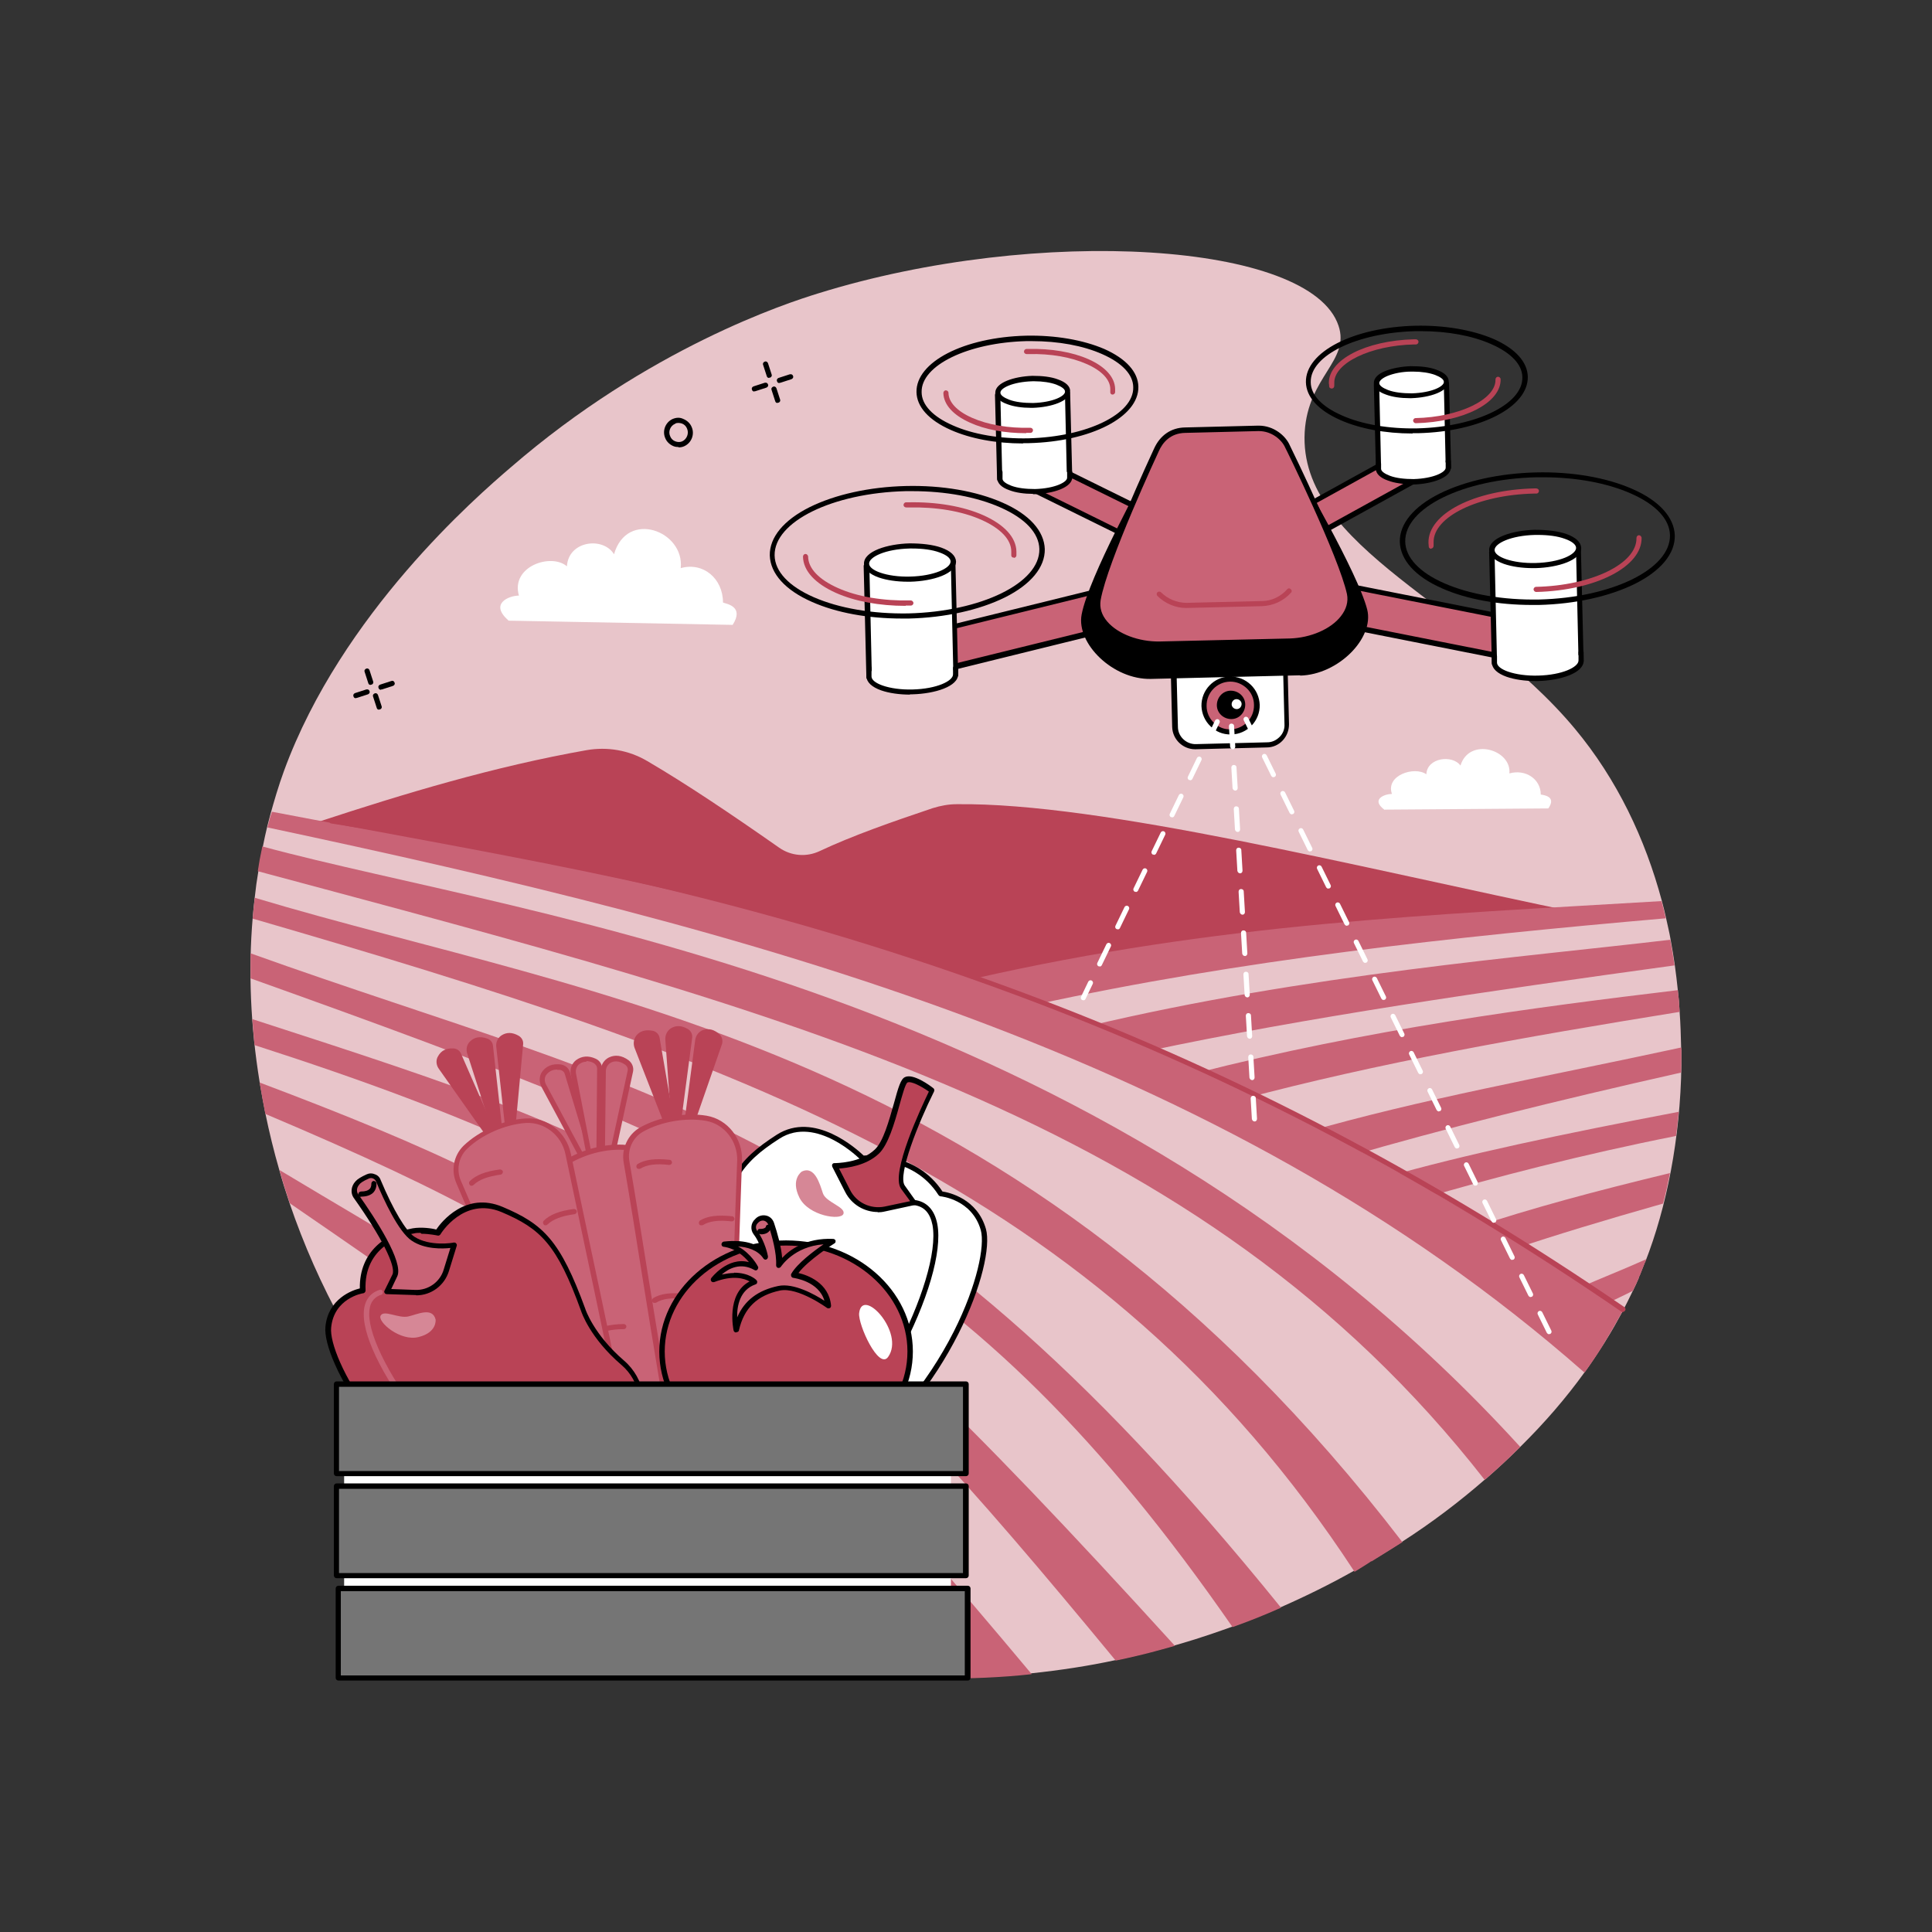 <?xml version="1.0" encoding="UTF-8"?>
<svg id="Layer_1" xmlns="http://www.w3.org/2000/svg" version="1.1" viewBox="0 0 640 640">
  <rect x="0" y="0" width="640" height="640" fill="#333333" stroke="none"/>
  <!-- Generator: Adobe Illustrator 29.2.0, SVG Export Plug-In . SVG Version: 2.1.0 Build 108)  -->
  <defs>
    <style>
      .st0 {
        fill: #757575;
      }

      .st1 {
        fill: #fff;
      }

      .st2 {
        fill: #c96376;
      }

      .st3 {
        fill: #d68796;
      }

      .st4 {
        fill: #b94356;
      }

      .st5 {
        fill: #e8c5ca;
      }
    </style>
  </defs>
  <g id="Agriculture_drone_use">
    <path class="st5" d="M557,347.8v.4c.2,24.6-4,47.9-10.7,66.4-.3.8-.6,1.6-.9,2.4-.2.5-.4,1-.6,1.4-.5,1.3-1,2.5-1.5,3.8-.2.4-.4.8-.5,1.3-.5,1.2-1.1,2.5-1.7,3.7,0,.1-.1.3-.2.4,0,0,0,0,0,0-1.1,2.3-2.3,4.7-3.5,7-1.7,3.1-3.4,6.2-5.3,9.2-.4.7-.8,1.3-1.2,1.9-1.9,3-3.9,6-6,8.9-6.2,8.6-13.3,16.8-21.2,24.6-3.7,3.7-7.5,7.2-11.5,10.7l-.3.2c-8.5,7.4-17.6,14.3-27.4,20.6h0c-3.3,2.2-6.7,4.3-10.1,6.3h-.2c-1.8,1.2-3.7,2.3-5.6,3.3-7.8,4.4-15.9,8.4-24.3,12.1-5.9,2.6-11.9,5-17.9,7.1-7,2.5-14.2,4.8-21.4,6.7-5,1.4-10.1,2.6-15.3,3.7-9.2,2-18.6,3.4-28,4.4-10,1.1-20.2,1.5-30.4,1.4-12.5-.2-25-1.2-37.5-3.3-12.1-2-24-5-35.8-9h0c-8.5-2.9-17-6.3-25.3-10.3-59.2-28.6-98.1-79.7-116.8-134.6-1.2-3.6-2.4-7.3-3.4-11h0c-1.8-6.2-3.3-12.4-4.6-18.7-.7-3.5-1.3-6.9-1.9-10.4-3-18.4-3.8-36.7-2.3-54.3.2-2.3.4-4.6.7-6.9.3-2.9.7-5.8,1.2-8.7.2-1.2.4-2.4.6-3.7.3-1.5.6-3,.9-4.5.4-2.1.9-4.3,1.4-6.4.3-1.2.6-2.4.9-3.5,1.4-5.1,2.9-10.2,4.7-15.1,19.1-52.1,63.9-90.9,75-100.4,45.7-39.6,91.5-54.5,101.9-57.7,73-22.7,163.2-17,172.4,10.7,3.9,11.6-10.1,16.8-11.2,35.2-2.2,38.4,55.7,57.7,89.5,98.3,14,16.8,23.3,36.5,28.8,57,.5,1.9,1,3.8,1.4,5.7.5,2.4,1.1,4.7,1.5,7.1.5,2.8,1,5.6,1.4,8.5.4,2.8.7,5.5,1,8.3.3,2.4.5,4.8.6,7.2.3,4,.4,7.9.5,11.8,0,.2,0,.4,0,.6Z"/>
    <g>
      <path d="M224.8,148.1c-.6,0-1.2-.1-1.7-.3-1.2-.5-2.2-1.4-2.7-2.6-1.1-2.4,0-5.3,2.4-6.4,1.2-.5,2.4-.6,3.6,0,1.2.5,2.2,1.4,2.7,2.6,1.1,2.4,0,5.3-2.4,6.4-.6.3-1.3.4-1.9.4ZM224.8,140.1c-.4,0-.8,0-1.2.3-1.6.7-2.3,2.6-1.6,4.1.3.8.9,1.4,1.7,1.7.8.3,1.6.3,2.3,0,1.5-.7,2.3-2.6,1.6-4.2-.3-.8-.9-1.4-1.7-1.7-.4-.1-.7-.2-1.1-.2Z"/>
      <g>
        <path d="M254.8,125.2c-.4,0-.7-.2-.8-.6l-1.2-3.7c-.2-.4,0-.9.5-1.1.4-.2.9,0,1.1.5l1.2,3.7c.2.4,0,.9-.5,1.1,0,0-.2,0-.3,0Z"/>
        <path d="M257.6,133.5c-.4,0-.7-.2-.8-.6l-1.2-3.7c-.2-.4,0-.9.5-1.1.4-.2.9,0,1.1.5l1.2,3.7c.2.4,0,.9-.5,1.1,0,0-.2,0-.3,0Z"/>
        <path d="M249.9,129.7c-.4,0-.7-.2-.8-.6-.2-.4,0-.9.5-1.1l3.7-1.2c.5-.1.9,0,1.1.5.2.4,0,.9-.5,1.1l-3.7,1.2c0,0-.2,0-.3,0Z"/>
        <path d="M258.2,126.9c-.4,0-.7-.2-.8-.6-.2-.4,0-.9.5-1.1l3.7-1.2c.5-.1.9,0,1.1.5.2.4,0,.9-.5,1.1l-3.7,1.2c0,0-.2,0-.3,0Z"/>
      </g>
      <g>
        <path d="M122.8,226.9c-.4,0-.7-.2-.8-.6l-1.2-3.7c-.2-.4,0-.9.5-1.1.4-.2.9,0,1.1.5l1.2,3.7c.2.4,0,.9-.5,1.1,0,0-.2,0-.3,0Z"/>
        <path d="M125.6,235.1c-.4,0-.7-.2-.8-.6l-1.2-3.7c-.2-.4,0-.9.5-1.1.4-.2.9,0,1.1.5l1.2,3.7c.2.4,0,.9-.5,1.1,0,0-.2,0-.3,0Z"/>
        <path d="M117.9,231.3c-.4,0-.7-.2-.8-.6-.2-.4,0-.9.5-1.1l3.7-1.2c.5-.1.9,0,1.1.5.2.4,0,.9-.5,1.1l-3.7,1.2c0,0-.2,0-.3,0Z"/>
        <path d="M126.2,228.5c-.4,0-.7-.2-.8-.6-.2-.4,0-.9.5-1.1l3.7-1.2c.5-.2.9,0,1.1.5.2.4,0,.9-.5,1.1l-3.7,1.2c0,0-.2,0-.3,0Z"/>
      </g>
    </g>
    <g>
      <path class="st4" d="M105.3,272.3c29.2-9.6,58.5-18.4,89-23.8,6.9-1.2,14,0,20.1,3.6,13,7.6,28,17.7,43.7,28.7,4,2.8,9.1,3.2,13.5,1.1,10.6-5,23.7-9.6,37.4-14.2,2.6-.8,5.2-1.3,7.9-1.3,48.1-.6,132.5,20.8,207.1,36.2l-199.7,24.7-219-55Z"/>
      <path class="st2" d="M557,347.3v1c0,2.3,0,4.7-.1,7-41.8,9.4-78.8,18.6-110.9,28l12.4,6.8c26.9-7.7,59.4-14.5,97.7-21.8-.3,2.7-.5,5.3-.9,8-30.8,6.1-60.7,13.8-84.3,20.8l4.6,2.5,12.4,7.1c19.2-6.4,40.4-12.1,65.3-18.1-.7,3.5-1.4,6.8-2.3,10.1-19.4,5.5-35.9,10.5-50.2,15.3l22.2,12.7c7-3.1,14.7-6.1,22.5-9.6-.2.5-.4,1-.6,1.4-.5,1.3-1,2.5-1.5,3.8-.2.4-.4.8-.5,1.2-.5,1.2-1.1,2.5-1.7,3.7,0,.1-.1.3-.2.4,0,0,0,0,0,0-2.9,1.5-6,2.9-8.8,4.3l5.2,2.7c-1.7,3.1-3.4,6.2-5.3,9.2l-45.7-30.3-71.9-41.5-100.1-45,4-4.6,4.3,1.8c81.3-18.5,151-21.1,227.8-25.7.5,1.9,1,3.8,1.4,5.7-71,6.2-141.2,13.8-208.8,28.6l17.1,7.2c73.2-17.4,145.4-23,193.2-28.7.5,2.8,1,5.6,1.4,8.5-62.4,8.6-122.1,17.2-175,28.5l11.8,5,4.3,2.3c57.4-14.7,112.5-21.9,160-27.6.3,2.4.5,4.8.6,7.2-52.1,8.4-100.3,17-144.9,28.9l20.3,11.2c39-11.3,78.9-18.3,125.1-28.3h0Z"/>
      <g>
        <path class="st2" d="M537.7,433.9l-6.8,11.9c-1.9,3-3.9,6-6,8.9-121.3-106.7-277.6-146.8-436.3-180.6.3-1.2.6-2.4.9-3.5l.6-1.7c141.9,27.2,256.7,39.5,447.7,165Z"/>
        <path class="st2" d="M503.6,479.3c-3.7,3.7-7.5,7.2-11.5,10.7l-.3.2c-94.7-121.2-232.2-154.8-406.4-201.6.2-1.2.4-2.4.6-3.7.3-1.5.6-3,.9-4.5,88.6,24,276.1,44.8,416.6,198.8Z"/>
        <path class="st2" d="M464.5,510.9h0s-10.1,6.3-10.1,6.3h-.2c0,.1-5.5,3.5-5.5,3.5,0,0,0-.1-.1-.2-84.2-128.7-205.3-169.8-364.9-216.2.2-2.3.4-4.6.7-6.9,112.3,33.7,253,47.7,380.2,213.5Z"/>
        <path class="st2" d="M424.3,532.6c-5.9,2.6-9.9,4.2-16,6.4-87.1-125.5-158.8-155.4-325.3-214.9v-8.3c130.8,46.9,209.8,54.1,341.3,216.7Z"/>
        <path class="st2" d="M389.2,545.2l-4.3,1.2c-5,1.4-10.1,2.6-15.3,3.7-97.3-117.9-138-156.5-285.3-203.9l-.7-8.6c138,44.7,165.9,54,305.6,207.6Z"/>
        <path class="st2" d="M341.7,554.6c-10,1.1-20.2,1.5-30.4,1.4-96.9-117.5-95.8-133-223.4-187-.7-3.5-1.3-6.9-1.9-10.4,113.6,42.8,148.3,67.5,255.7,195.9Z"/>
        <path class="st2" d="M274.1,553.1c-12.8-2.8-19.4-3.4-35.9-9.2,0,0-.1-.2-.2-.3h0c-53.9-85.1-65.9-92.7-142-145-1.2-3.6-2.4-7.3-3.4-11,76.5,46,110.2,59.9,181.3,165,0,.1.2.3.3.4Z"/>
      </g>
    </g>
    <g>
      <g>
        <g>
          <path class="st1" d="M256.4,488.4c-17-2.9-20.6-12.3-21.3-16.9-.2-1.2-1.2-2.1-2.5-2.1-9.5-.2-17.7-19.7-7.7-31.7,9.3-11.3,10.6-20.8,10.6-20.8,4.4-25.1,9.2-31.9,22.2-40.2,13.1-8.4,28,7.1,28,7.1,0,0,16.9-2.3,25.9,11.8,0,0,11,.9,14,11.8,3,10.9-11.3,53.6-47.1,79.2-4.3,3.1-8.5,2.7-12.7-.4,0,0-5.3,3.1-9.6,2.4Z"/>
          <path d="M272.7,489.4c-2.2,0-4.5-.8-6.8-2.4-1.5.8-5.9,2.9-9.6,2.2-17.8-3-21.3-13.3-22-17.6-.1-.8-.8-1.4-1.6-1.4-4.1,0-8.3-3.5-10.8-9-2.9-6.3-4-16.3,2.4-24.1,9-11,10.4-20.3,10.4-20.4,4.5-25.6,9.4-32.3,22.6-40.8,12.5-8,26.6,4.8,28.8,6.9,2.7-.2,17.7-.9,26.1,11.9,2.1.3,11.5,2.3,14.4,12.4,3.2,11.4-11.8,54.7-47.4,80.1-2.1,1.5-4.3,2.3-6.5,2.3ZM266,485.1c.2,0,.4,0,.5.2,4,3,7.8,3.1,11.7.4,15.4-11,28.8-26.9,37.8-44.7,7.7-15.3,10.3-28.4,8.9-33.5-2.9-10.2-13.2-11.2-13.3-11.2-.3,0-.5-.2-.7-.4-8.6-13.5-24.9-11.4-25.1-11.4-.3,0-.5,0-.7-.3-.1-.1-14.6-14.9-26.9-7-12.8,8.2-17.5,14.7-21.9,39.7,0,.4-1.4,9.9-10.8,21.2-5.9,7.1-4.9,16.5-2.2,22.3,2.3,4.9,5.8,8,9.3,8,1.7,0,3,1.2,3.3,2.9.8,4.9,4.5,13.5,20.6,16.2,3.9.7,8.9-2.3,9-2.3.1,0,.3-.1.4-.1Z"/>
        </g>
        <path d="M266,486.8c-.3,0-.6-.2-.8-.4-.2-.4,0-.9.3-1.2,21.8-11.9,46.7-61.5,43.4-79.4-.8-4-2.8-6.2-6.2-6.6-5.1-.7-10.1-.4-14.7.8-.5.1-.9-.2-1-.6-.1-.5.2-.9.6-1,4.8-1.3,10-1.6,15.3-.9,4.1.5,6.7,3.3,7.6,8,1.7,9.1-3.2,25.7-12.7,43.5-9.8,18.2-21.6,32.3-31.6,37.7-.1,0-.3.1-.4.1Z"/>
        <path class="st3" d="M265.6,388.1s-3.8,2.5-.8,8.6c3,6.1,13.8,7.7,14.6,5.4.8-2.3-5.8-3.8-6.8-6.8-1-3-2.7-9.3-7-7.2Z"/>
        <g>
          <path class="st4" d="M276.5,386.1s8.9,0,14-4.7c5.1-4.8,7.4-22.7,9.7-23.8,2.4-1.1,8.5,3.6,8.5,3.6,0,0-13.3,26.8-9.6,32l3.7,5.2-9.7,2.1c-5,1.1-10-1.4-12.4-5.9l-4.3-8.4Z"/>
          <path d="M290.8,401.5c-4.5,0-8.7-2.5-10.8-6.6l-4.3-8.4c-.1-.3-.1-.6,0-.8.2-.3.4-.4.7-.4h0c.3,0,8.7,0,13.4-4.5,2.8-2.6,4.7-9.6,6.3-15.2,1.5-5.5,2.3-8.2,3.7-8.8,2.7-1.3,8.3,2.8,9.4,3.7.3.2.4.7.2,1.1-5.1,10.2-12.1,27.6-9.7,31.1l3.7,5.2c.2.2.2.5.1.8-.1.3-.3.5-.6.5l-9.7,2.1c-.8.2-1.7.3-2.5.3ZM277.9,387l3.7,7.2c2.1,4.2,6.8,6.4,11.4,5.5l8.5-1.8-3-4.1c-3.7-5.1,6.9-27.4,9.2-32.2-2.4-1.7-5.9-3.6-7.1-3-.7.4-1.8,4.5-2.7,7.7-1.6,5.8-3.7,13-6.8,15.9-4.1,3.9-10.4,4.7-13.2,4.9Z"/>
        </g>
      </g>
      <g>
        <g>
          <g>
            <path class="st2" d="M197.9,392.7l-17.8-33c-.7-1.3-.7-3,.2-4.2,1.2-1.6,2.9-2.3,5.3-2,1.1.1,2.1.9,2.4,2l11.2,37.3h-1.3Z"/>
            <path class="st4" d="M200.4,393.7h-3c0-.1-18-33.6-18-33.6-.9-1.7-.8-3.7.2-5.1,1.4-1.9,3.4-2.7,6.1-2.4,1.5.2,2.7,1.2,3.1,2.6l11.6,38.4ZM184.6,354.3c-1.6,0-2.7.6-3.6,1.7-.7.9-.7,2.2-.1,3.3l16.6,30.9-10.4-34.4c-.2-.8-.9-1.3-1.7-1.4-.3,0-.6,0-.9,0Z"/>
          </g>
          <g>
            <path class="st2" d="M197.2,392.7l-7.2-36.8c-.3-1.5.2-3.1,1.4-4,1.6-1.2,3.5-1.3,5.6-.4,1,.5,1.7,1.5,1.7,2.6l-.3,38.9-1.2-.4Z"/>
            <path class="st4" d="M199.2,394.3l-2.8-1-7.3-37.3c-.4-1.8.3-3.7,1.7-4.8,1.9-1.4,4.1-1.6,6.5-.5,1.4.6,2.2,2,2.2,3.4l-.4,40.1ZM194.3,351.7c-.9,0-1.7.3-2.4.8-.9.7-1.3,1.9-1.1,3.1l6.7,34.4.3-36c0-.8-.5-1.5-1.2-1.9-.8-.4-1.6-.6-2.4-.6Z"/>
          </g>
          <g>
            <path class="st2" d="M199.4,392.3l.4-37.5c0-1.5.8-2.9,2.2-3.6,1.8-.9,3.7-.6,5.6.8.9.7,1.4,1.8,1.1,2.9l-8.2,38.1-1.1-.7Z"/>
            <path class="st4" d="M201.1,394.3l-2.5-1.6.4-38c0-1.9,1.1-3.6,2.7-4.4,2.1-1,4.3-.7,6.5.9,1.2.9,1.8,2.4,1.5,3.8l-8.5,39.2ZM204.1,351.6c-.6,0-1.2.1-1.7.4-1,.5-1.7,1.6-1.7,2.8l-.4,35.1,7.6-35.1c.2-.8-.1-1.6-.8-2.1-1-.7-2-1.1-3-1.1Z"/>
          </g>
          <g>
            <path class="st2" d="M185.6,386.4c5.3-4,13.7-6.7,20.9-6.3,6.7.4,12.1,5.9,12.7,12.6,4.1,48.3,11,110.8,7.2,120.1-2.2,1.9-4.6,2.4-7.2,1.3-5.5-3.6-23.3-70.2-37.1-116.4-1.2-4.1.2-8.6,3.6-11.2Z"/>
            <path class="st4" d="M221.8,515.5c-1,0-2-.2-3-.6h-.1c-4.1-2.8-12.9-32.3-26.9-80.7-3.5-12.3-7.2-25-10.6-36.3-1.3-4.5.2-9.4,3.9-12.2,5.7-4.3,14.3-6.9,21.4-6.5,7.1.4,12.9,6.1,13.5,13.4.9,10.2,1.9,21.2,2.8,31.9,3.8,41.7,7.4,81.1,4.3,88.6v.2c0,0-.2.1-.2.1-1.6,1.4-3.4,2.1-5.1,2.1ZM219.6,513.3c2.1.9,4.1.5,6.1-1.1,2.7-7.6-.9-48.3-4.5-87.6-1-10.7-2-21.7-2.8-31.9-.5-6.4-5.6-11.5-11.9-11.8-6.8-.4-14.9,2.1-20.3,6.2-3.1,2.3-4.4,6.5-3.3,10.3,3.4,11.3,7,24,10.6,36.3,10.4,36,22.2,76.8,26.1,79.7Z"/>
          </g>
          <path class="st4" d="M196.9,442.8c-.3,0-.5-.1-.7-.3-.3-.4-.2-.9.1-1.2,2.3-1.8,5.6-2.6,10.3-2.7h0c.5,0,.9.4.9.8,0,.5-.4.9-.8.9-4.4,0-7.4.8-9.3,2.3-.2.1-.3.2-.5.2Z"/>
        </g>
        <g>
          <path class="st4" d="M167,384.7l-21.6-30.6c-.9-1.2-1.1-2.9-.3-4.2,1-1.8,2.6-2.7,5-2.6,1.1,0,2.2.7,2.6,1.7l15.6,35.7h-1.3Z"/>
          <path class="st4" d="M166.3,384.8l-11.5-35.7c-.5-1.4-.2-3.1.9-4.1,1.4-1.4,3.3-1.8,5.6-1,1.1.3,1.9,1.3,2,2.4l4.3,38.7-1.3-.3Z"/>
          <path class="st4" d="M168.5,384.1l-4.1-37.3c-.2-1.5.5-3,1.7-3.8,1.7-1.1,3.6-1.1,5.7.1,1,.6,1.6,1.6,1.5,2.8l-3.6,38.8-1.2-.5Z"/>
          <path class="st2" d="M154.1,379.9c4.8-4.6,12.8-8.3,20-8.8,6.7-.5,12.7,4.4,14.1,11,9.8,47.4,24.1,108.7,21.5,118.3-2,2.2-4.3,3-7,2.2-5.9-2.9-31.5-66.9-50.8-111.2-1.7-4-.9-8.6,2.2-11.6Z"/>
          <path class="st4" d="M156.2,392.8c-.2,0-.4,0-.6-.3-.3-.3-.3-.9,0-1.2,2-2,5.2-3.3,10-3.9.5,0,.9.3,1,.7,0,.5-.3.9-.7,1-4.4.6-7.2,1.7-9,3.4-.2.2-.4.3-.6.3Z"/>
          <path class="st4" d="M180.7,405.9c-.2,0-.4,0-.6-.3-.3-.3-.3-.9,0-1.2,2-2,5.2-3.3,10-3.9.5,0,.9.3,1,.7,0,.5-.3.9-.7,1-4.4.6-7.2,1.7-9,3.4-.2.2-.4.3-.6.3Z"/>
          <path class="st4" d="M192.1,462.6c-.2,0-.4,0-.6-.3-.3-.3-.3-.9,0-1.2,2-2,5.2-3.3,10-3.9.5,0,.9.3,1,.7,0,.5-.3.9-.7,1-4.4.6-7.2,1.7-9,3.4-.2.2-.4.3-.6.3Z"/>
          <path class="st4" d="M195.2,489c-.2,0-.4,0-.6-.3-.3-.3-.3-.9,0-1.2,2-2,5.2-3.3,10-3.9.5,0,.9.3,1,.7,0,.5-.3.9-.7,1-4.4.6-7.2,1.7-9,3.4-.2.2-.4.3-.6.3Z"/>
          <path class="st4" d="M171.9,434.6c-.2,0-.4,0-.6-.3-.3-.3-.3-.9,0-1.2,2-2,5.2-3.3,10-3.9.5,0,.9.3,1,.7,0,.5-.3.9-.7,1-4.4.6-7.2,1.7-9,3.4-.2.2-.4.3-.6.3Z"/>
          <path class="st4" d="M204.6,503.8c-.7,0-1.4-.1-2.2-.3,0,0,0,0-.1,0-4.4-2.2-16.7-30.5-36.3-76.8-5-11.8-10.2-23.9-14.8-34.7-1.9-4.3-.9-9.3,2.4-12.5,5.1-4.9,13.4-8.6,20.5-9,7.1-.5,13.5,4.5,15,11.7,2.1,10,4.4,20.8,6.6,31.3,8.7,40.9,17,79.6,14.9,87.4,0,.1-.1.3-.2.4-1.7,1.8-3.6,2.8-5.7,2.8ZM202.9,501.8c2.2.6,4.1,0,5.9-1.8,1.8-7.9-6.7-47.8-14.9-86.4-2.2-10.5-4.5-21.3-6.6-31.3-1.3-6.3-7-10.7-13.2-10.3-6.8.5-14.6,3.9-19.4,8.6-2.8,2.7-3.6,7-2,10.6,4.7,10.8,9.9,23,14.9,34.8,14.6,34.5,31.2,73.5,35.4,75.9Z"/>
        </g>
        <g>
          <path class="st4" d="M223.8,382l-13.6-34.9c-.5-1.4-.3-3,.7-4.2,1.3-1.5,3.2-1.9,5.5-1.4,1.1.3,1.9,1.2,2.1,2.3l6.6,38.4-1.3-.2Z"/>
          <path class="st4" d="M223.1,381.8l-2.7-37.4c-.1-1.5.6-3,1.9-3.8,1.7-1,3.6-.9,5.6.3,1,.6,1.5,1.7,1.4,2.8l-5.1,38.6-1.1-.6Z"/>
          <path class="st4" d="M225.4,381.7l4.9-37.2c.2-1.5,1.2-2.8,2.6-3.3,1.9-.6,3.7-.2,5.5,1.5.8.8,1.1,2,.8,3.1l-12.8,36.8-1-.8Z"/>
          <g>
            <path class="st2" d="M212.4,374.2c5.7-3.3,14.4-5,21.5-3.7,6.7,1.2,11.3,7.3,11,14.1-1.8,48.4-2.6,111.3-7.4,120-2.4,1.6-4.9,1.9-7.3.5-5-4.2-14.6-72.5-22.7-120.1-.7-4.2,1.2-8.5,4.9-10.7Z"/>
            <path class="st4" d="M233.4,506.8c-1.2,0-2.5-.3-3.7-1h-.1c-3.8-3.3-8.9-33.7-16.9-83.4-2-12.6-4.1-25.7-6.1-37.3-.8-4.6,1.4-9.3,5.4-11.6,6.2-3.5,15-5.1,22.1-3.9,7,1.2,12,7.7,11.7,14.9-.4,10.2-.7,21.3-1.1,32-1.3,41.9-2.5,81.4-6.5,88.5v.2c-.1,0-.3.1-.3.1-1.5,1-3,1.5-4.5,1.5ZM230.7,504.3c2,1.1,4,1,6.2-.3,3.7-7.3,4.9-48,6.2-87.5.3-10.7.7-21.7,1.1-32,.2-6.4-4.2-12.1-10.3-13.2-6.7-1.2-15.1.3-20.9,3.6-3.4,1.9-5.2,5.9-4.5,9.8,2,11.6,4.1,24.7,6.1,37.3,6,37,12.7,78.9,16.3,82.3Z"/>
          </g>
          <path class="st4" d="M211.6,387.2c-.3,0-.6-.1-.7-.4-.2-.4-.1-.9.3-1.2,2.5-1.5,5.8-1.9,10.6-1.4.5,0,.8.5.8.9,0,.5-.5.8-.9.8-4.4-.5-7.4-.1-9.5,1.2-.1,0-.3.1-.4.1Z"/>
          <path class="st4" d="M232.3,405.9c-.3,0-.6-.1-.7-.4-.2-.4-.1-.9.3-1.2,2.5-1.5,5.8-1.9,10.6-1.4.5,0,.8.5.8.9,0,.5-.5.8-.9.8-4.4-.5-7.4-.1-9.5,1.2-.1,0-.3.1-.4.1Z"/>
          <path class="st4" d="M229.8,463.6c-.3,0-.6-.1-.7-.4-.2-.4-.1-.9.3-1.2,2.5-1.5,5.8-1.9,10.6-1.4.5,0,.8.5.8.9,0,.5-.5.8-.9.8-4.4-.5-7.4-.1-9.5,1.2-.1,0-.3.1-.4.1Z"/>
          <path class="st4" d="M226.5,490c-.3,0-.6-.1-.7-.4-.2-.4-.1-.9.3-1.2,2.5-1.5,5.8-1.9,10.6-1.4.5,0,.8.5.8.9,0,.5-.5.8-.9.8-4.4-.5-7.4-.1-9.5,1.2-.1,0-.3.1-.4.1Z"/>
          <path class="st4" d="M216.8,431.6c-.3,0-.6-.1-.7-.4-.2-.4-.1-.9.3-1.2,2.5-1.5,5.8-1.9,10.6-1.4.5,0,.8.5.8.9,0,.5-.5.8-.9.8-4.4-.5-7.4-.1-9.5,1.2-.1,0-.3.1-.4.1Z"/>
        </g>
      </g>
      <g>
        <g>
          <path class="st4" d="M185.3,502.9c15.2-5.4,16.9-14.6,16.8-18.9,0-1.2.8-2.1,1.9-2.4,8.6-1.7,13.1-20.9,2-30.3-10.4-8.8-13.1-17.4-13.1-17.4-8.1-22.3-13.5-27.7-26.9-33.3-13.3-5.6-21.3,7.7-21.3,7.7,0,0-4.6-1.1-8-.5-7.5,1.4-17.3,6.7-16.7,19.8,0,0-10.4,1.6-11.4,12.1-1,10.5,19,47.4,55.9,65,4.4,2.1,8.3,1.1,11.6-2.4,0,0,5.4,2,9.2.7Z"/>
          <path d="M169,506.6c-1.5,0-3.1-.4-4.8-1.2-36.8-17.6-57.5-54.8-56.4-65.9.9-9.3,8.9-12.1,11.4-12.7-.2-12.3,8.8-18.3,17.5-19.9,2.9-.5,6.4,0,7.8.4,1.7-2.5,9.7-12.7,22-7.5,13.5,5.7,19.1,11.1,27.4,33.8,0,.1,2.8,8.5,12.8,17.1,7.1,6.1,7.8,15.5,6.1,21.7-1.4,5.5-4.7,9.3-8.5,10.1-.7.1-1.2.8-1.2,1.5,0,4.1-1.5,14.1-17.4,19.8-3.3,1.2-7.7,0-9.2-.5-2.3,2.3-4.7,3.4-7.4,3.4ZM139.3,408.4c-.8,0-1.5,0-2.2.2-3.9.7-16.7,4.2-16,18.9,0,.4-.3.8-.7.9-.4,0-9.8,1.7-10.7,11.4-.5,4.8,4,16.4,13.6,29.2,11.1,14.9,26,27.3,41.9,34.9,3.9,1.9,7.4,1.1,10.6-2.2.2-.2.6-.3.9-.2,0,0,5.1,1.9,8.6.7,14.3-5.1,16.3-13.5,16.3-18.1,0-1.6,1.1-2.9,2.6-3.2,3.2-.6,5.9-4,7.2-8.8,1.5-5.7,1-14.4-5.6-20-10.4-8.9-13.2-17.5-13.3-17.8-8-22.1-13.4-27.3-26.4-32.8-12.5-5.2-20.1,7.2-20.2,7.4-.2.3-.6.5-.9.4,0,0-2.7-.6-5.4-.6ZM185.3,502.9h0,0Z"/>
        </g>
        <path class="st2" d="M176.2,503.1c0,0-.2,0-.3,0-9.8-3.3-23.4-14.7-35.7-29.8-12.2-15-19.8-29.6-19.7-38,0-4.1,1.8-6.9,5.2-8,.4-.2.9,0,1.1.5.1.4,0,.9-.5,1.1-2.7.9-4,3-4,6.4,0,7.9,7.6,22.5,19.3,37,12.1,14.9,25.4,26.1,34.9,29.3.4.2.7.6.5,1.1-.1.4-.5.6-.8.6Z"/>
        <path class="st3" d="M144.3,437.2s.5,4.2-5.6,5.7c-6.1,1.6-13.8-5.1-12.6-7.1,1.1-2,5.9,1,9.1.3,2.9-.6,8-3.3,9.1,1Z"/>
        <g>
          <path class="st2" d="M150.4,412.3s-8.1,1.5-13.6-2.1c-4.2-2.8-9.4-14.2-11.5-19.2-.6-1.4-2.1-2-3.5-1.4-1.3.6-2.7,1.3-3.4,2.1-1.5,1.6-1.2,3.5-.6,4.3,3.5,5,15.1,21.9,12.9,26.4l-2.6,5.3,9.3.3c4.7.2,9-2.9,10.4-7.4l2.6-8.4Z"/>
          <path d="M137.8,429c-.1,0-.3,0-.4,0l-9.3-.3c-.3,0-.6-.2-.7-.4-.1-.2-.2-.6,0-.8l2.6-5.3c1.3-2.7-3.8-12.7-12.9-25.5-.9-1.3-1-3.6.7-5.4.6-.7,1.9-1.5,3.7-2.3.9-.4,1.8-.4,2.7,0,.9.3,1.6,1,1.9,1.9,4.2,10,8.4,17,11.2,18.8,5.1,3.3,12.9,2,13,1.9.3,0,.6,0,.8.3.2.2.3.5.2.8l-2.6,8.4c-1.5,4.8-5.9,8-10.8,8ZM129.5,427l8,.3c4.3.2,8.3-2.6,9.5-6.8l2.2-7.1c-2.6.3-8.5.5-12.8-2.4-4.3-2.8-9.3-13.5-11.8-19.6-.2-.4-.5-.8-1-1-.4-.2-.9-.2-1.4,0-2.1.9-2.9,1.6-3.1,1.9-1.3,1.4-.8,2.8-.5,3.2,5.8,8.2,15.2,22.6,13,27.3l-2,4.2Z"/>
        </g>
        <path d="M119.6,396.5s0,0,0,0c-.5,0-.9-.4-.9-.9,0-.5.4-.9.9-.9,0,0,0,0,0,0,1.4,0,2.3-.3,2.9-.9.6-.7.5-1.6.5-1.6,0-.5.3-.9.7-1,.5,0,.9.3,1,.7,0,0,.2,1.7-.9,3-.9,1-2.3,1.5-4.2,1.5Z"/>
      </g>
      <g>
        <g>
          <ellipse class="st4" cx="260.4" cy="447.7" rx="41.1" ry="36"/>
          <path d="M260.4,484.5c-23.1,0-42-16.5-42-36.8s18.8-36.8,42-36.8,42,16.5,42,36.8-18.8,36.8-42,36.8ZM260.4,412.6c-22.2,0-40.2,15.8-40.2,35.1s18.1,35.1,40.2,35.1,40.2-15.8,40.2-35.1-18.1-35.1-40.2-35.1Z"/>
        </g>
        <g>
          <path class="st2" d="M255.6,405.4c1.3,3.8,2.9,9.5,2.7,13.7,0,0,5.2-8.4,17.7-7.8,0,0-10.3,6.5-12.9,11.1,0,0,10.6,1.2,11.4,10.3,0,0-9.9-7.3-16.3-5.9-6.4,1.4-12.2,4.8-14.3,13.7,0,0-2.9-12.6,6.2-15.8,0,0-4.4-4.4-13.7-.8,0,0,6.2-8.5,14.1-4,0,0-3.3-6.7-10.6-7.8,0,0,10.1-1.7,13.9,4.3,0,0-1-4.9-3.5-8.2-.9-1.2-.7-2.8.4-3.8l.3-.3c1.5-1.3,3.8-.7,4.5,1.2Z"/>
          <path d="M243.8,441.4h0c-.4,0-.7-.3-.8-.7,0-.1-2.6-12,5.3-16.2-1.7-1-5.5-2.2-11.7.2-.4.1-.8,0-1-.3-.2-.3-.2-.7,0-1,0,0,5.4-7.2,12.5-5.3-1.6-1.9-4.3-4.5-8.4-5.1-.4,0-.7-.4-.7-.8,0-.4.3-.8.7-.9.4,0,7.5-1.2,12.3,2.1-.5-1.5-1.3-3.2-2.4-4.6-1.1-1.5-.9-3.7.6-5l.3-.3c.9-.8,2.2-1.1,3.4-.8,1.2.3,2.1,1.2,2.5,2.4,1.1,3.3,2.4,7.8,2.7,11.6,2.4-2.6,7.8-6.7,16.9-6.3.4,0,.7.3.8.6,0,.4,0,.7-.4.9,0,0-8.7,5.5-11.9,9.8,3,.7,10.1,3.2,10.8,10.8,0,.3-.1.7-.4.8-.3.2-.7.1-.9,0,0,0-9.6-7-15.6-5.8-7.6,1.6-11.9,5.8-13.6,13.1,0,.4-.4.7-.8.7ZM243.2,421.6c4.9,0,7.3,2.3,7.4,2.5.2.2.3.5.2.8,0,.3-.3.5-.6.6-5.1,1.8-6.1,7.1-6,10.9,2.4-5.6,6.9-9,13.6-10.4,5.1-1.1,12.1,2.8,15.3,4.9-1.9-6.5-9.9-7.5-10.3-7.6-.3,0-.5-.2-.7-.5-.1-.3-.1-.6,0-.8,1.9-3.4,7.5-7.6,10.7-9.8-9.8.7-14,7.3-14.1,7.4-.2.3-.6.5-1,.4-.4-.1-.6-.5-.6-.9.2-4-1.3-9.5-2.6-13.4h0c-.2-.6-.7-1.1-1.3-1.3-.6-.2-1.3,0-1.8.4l-.3.3c-.8.7-.9,1.8-.3,2.6,2.6,3.4,3.6,8.3,3.6,8.5,0,.4-.1.8-.5,1-.4.2-.8,0-1-.3-1.9-2.9-5.5-3.8-8.4-4,4.4,2.4,6.5,6.5,6.6,6.7.2.3,0,.7-.2,1-.3.3-.7.3-1,.1-4.6-2.6-8.5-.5-10.8,1.5,1.5-.3,2.8-.5,4-.5Z"/>
        </g>
        <path d="M252,408.8c0,0-.2,0-.3,0-.5,0-.8-.4-.8-.9,0-.5.4-.9.9-.8,1.7,0,1.9-.7,1.9-.7,0-.5.5-.8,1-.7.5,0,.8.5.7,1,0,0-.3,2.2-3.4,2.2Z"/>
        <path class="st1" d="M294.2,449.5c-3.1,4.4-10-10.7-9.6-14.5,1-9,15.3,6.5,9.6,14.5Z"/>
      </g>
      <g>
        <rect class="st1" x="114" y="464.8" width="201" height="84.8"/>
        <g>
          <g>
            <rect class="st0" x="112.1" y="526.2" width="208.5" height="29.6"/>
            <path d="M320.5,556.7H112.1c-.5,0-.9-.4-.9-.9v-29.6c0-.5.4-.9.9-.9h208.5c.5,0,.9.4.9.9v29.6c0,.5-.4.9-.9.9ZM112.9,555h206.7v-27.9H112.9v27.9Z"/>
          </g>
          <g>
            <rect class="st0" x="111.5" y="492.4" width="208.5" height="29.6"/>
            <path d="M319.9,522.8H111.5c-.5,0-.9-.4-.9-.9v-29.6c0-.5.4-.9.9-.9h208.5c.5,0,.9.4.9.9v29.6c0,.5-.4.9-.9.9ZM112.3,521.1h206.7v-27.9H112.3v27.9Z"/>
          </g>
          <g>
            <rect class="st0" x="111.5" y="458.5" width="208.5" height="29.6"/>
            <path d="M319.9,489H111.5c-.5,0-.9-.4-.9-.9v-29.6c0-.5.4-.9.9-.9h208.5c.5,0,.9.4.9.9v29.6c0,.5-.4.9-.9.9ZM112.3,487.3h206.7v-27.9H112.3v27.9Z"/>
          </g>
        </g>
      </g>
    </g>
    <path class="st4" d="M537.6,434.7c-.2,0-.3,0-.5-.2-125.7-86.2-253.5-134.6-427.3-161.7-.5,0-.8-.5-.7-1,0-.5.5-.8,1-.7,91,14.2,170,34.7,241.6,62.6,65,25.4,125.9,57.9,186.4,99.3.4.3.5.8.2,1.2-.2.2-.4.4-.7.4Z"/>
    <g>
      <path class="st1" d="M168.4,205.6l74.3,1.4c3.9-6.1-1.9-6.9-3.2-7.4,0-8-6.6-13.5-14-11.4,1.3-12.3-17.8-19.5-22.1-4.6-3.6-5.9-15.1-4.5-15.6,4-5.2-4.5-18.7,0-15.9,9.7-3.2,0-9.9,2.6-3.5,8.2Z"/>
      <path class="st1" d="M458.7,268.2l54.2-.4c2.8-4-1.5-4.4-2.5-4.6,0-5.1-5-8.5-10.4-7,.8-7.9-13.3-12.1-16.2-2.6-2.7-3.7-11.1-2.6-11.3,2.9-3.9-2.8-13.6.3-11.4,6.5-2.4,0-7.2,1.8-2.4,5.3Z"/>
    </g>
    <g>
      <g>
        <g>
          <rect class="st1" x="389" y="217.6" width="37" height="29.4" rx="6.7" ry="6.7" transform="translate(-5.3 9.6) rotate(-1.3)"/>
          <path d="M395.9,248.2c-4.1,0-7.5-3.3-7.6-7.4l-.4-16c0-4.2,3.2-7.6,7.4-7.7l23.6-.6c2,0,3.9.7,5.4,2.1,1.5,1.4,2.3,3.3,2.3,5.3l.4,16c0,2-.7,3.9-2.1,5.4-1.4,1.5-3.3,2.3-5.3,2.3l-23.6.6c0,0-.1,0-.2,0ZM419.2,218.2s0,0-.1,0l-23.6.6c-3.2,0-5.8,2.8-5.7,6l.4,16c0,3.2,2.8,5.8,6,5.7l23.6-.6c1.6,0,3-.7,4.1-1.8,1.1-1.1,1.7-2.6,1.6-4.2l-.4-16c0-1.6-.7-3-1.8-4.1-1.1-1-2.5-1.6-4-1.6Z"/>
        </g>
        <g>
          <g>
            <path class="st2" d="M416.3,233.5c.1,4.8-3.7,8.8-8.5,9s-8.8-3.7-8.9-8.6c-.1-4.8,3.7-8.8,8.5-9,4.8-.1,8.8,3.7,8.9,8.6Z"/>
            <path d="M407.6,243.3c-2.5,0-4.8-.9-6.6-2.7-1.9-1.8-2.9-4.2-3-6.7-.1-5.3,4.1-9.7,9.4-9.8,2.6,0,5,.9,6.9,2.7,1.9,1.8,2.9,4.2,3,6.7.1,5.3-4.1,9.7-9.4,9.8,0,0-.2,0-.2,0ZM407.6,225.8c0,0-.1,0-.2,0-4.3.1-7.8,3.7-7.7,8.1,0,2.1.9,4.1,2.4,5.5,1.5,1.5,3.5,2.3,5.6,2.2,4.3-.1,7.8-3.7,7.7-8.1,0-2.1-.9-4.1-2.4-5.5-1.5-1.4-3.4-2.2-5.4-2.2Z"/>
          </g>
          <path d="M412.5,233.4c0,2.6-2,4.8-4.6,4.8-2.6,0-4.8-2-4.8-4.6,0-2.6,2-4.8,4.6-4.8,2.6,0,4.8,2,4.8,4.6Z"/>
          <path class="st1" d="M411.3,233.2c0,.9-.7,1.7-1.6,1.7-.9,0-1.7-.7-1.7-1.6,0-.9.7-1.7,1.6-1.7.9,0,1.7.7,1.7,1.6Z"/>
        </g>
      </g>
      <g>
        <g>
          <path class="st2" d="M470,158.5l-36.4,20.1c-2,1.1-4.6.4-5.7-1.6l-.8-1.5c-1.1-2-.4-4.6,1.6-5.7l36.4-20.1c2-1.1,4.6-.4,5.7,1.6l.8,1.5c1.1,2,.4,4.6-1.6,5.7Z"/>
          <path d="M431.5,180c-.5,0-.9,0-1.4-.2-1.3-.4-2.4-1.2-3-2.4l-.8-1.5c-1.3-2.4-.4-5.5,2-6.8l36.4-20.1c1.2-.6,2.5-.8,3.8-.4,1.3.4,2.4,1.2,3,2.4l.8,1.5c1.3,2.4.4,5.5-2,6.8l-36.4,20.1c-.7.4-1.6.6-2.4.6ZM467.1,150c-.5,0-1.1.1-1.6.4l-36.4,20.1c-1.6.9-2.2,2.9-1.3,4.5l.8,1.5c.4.8,1.1,1.3,2,1.6.9.2,1.7.1,2.5-.3l36.4-20.1c1.6-.9,2.2-2.9,1.3-4.5l-.8-1.5c-.4-.8-1.1-1.3-2-1.6-.3,0-.6-.1-.9-.1Z"/>
        </g>
        <g>
          <g>
            <g>
              <rect class="st1" x="456.3" y="127.3" width="23.2" height="28.1" transform="translate(-3.2 11) rotate(-1.3)"/>
              <path d="M456.7,156.4c-.2,0-.4,0-.6-.2-.2-.2-.3-.4-.3-.6l-.7-28.1c0-.5.4-.9.8-.9l23.2-.5c.2,0,.4,0,.6.2.2.2.3.4.3.6l.7,28c0,.5-.4.9-.8.9l-23.2.5h0ZM456.9,128.4l.6,26.3,21.4-.5-.6-26.3-21.4.5Z"/>
            </g>
            <g>
              <ellipse class="st1" cx="467.6" cy="126.6" rx="11.6" ry="4.4" transform="translate(-2.8 11) rotate(-1.3)"/>
              <path d="M466.9,131.9c-2.9,0-5.7-.4-7.8-1.2-2.6-.9-4-2.3-4-3.8,0-1.6,1.3-3,3.8-4,2.3-.9,5.3-1.5,8.5-1.6,3.2,0,6.2.3,8.5,1.2,2.6.9,4,2.3,4,3.8,0,3.4-6.3,5.4-12.3,5.6-.2,0-.5,0-.7,0ZM468.2,123.1c-.2,0-.5,0-.7,0-3,0-5.8.6-7.8,1.4-1.7.7-2.8,1.6-2.8,2.4,0,.8,1.1,1.6,2.9,2.3,2.1.8,4.9,1.1,7.9,1.1,6.6-.2,10.7-2.3,10.6-3.8,0-.8-1.1-1.6-2.9-2.3-1.9-.7-4.5-1.1-7.2-1.1Z"/>
            </g>
            <path class="st1" d="M479.8,154.9c0,2.4-5.1,4.6-11.5,4.7-6.4.1-11.6-1.7-11.7-4.2,0-2.4,5.1-4.6,11.5-4.7,6.4-.1,11.6,1.7,11.7,4.2Z"/>
            <path d="M467.6,160.4c-2.9,0-5.7-.4-7.8-1.2-2.6-.9-4-2.3-4-3.8v-.5c0-.4,0-.8,0-1.2,0-.5.4-.9.8-.9.5,0,.9.4.9.8,0,.4,0,.8,0,1.2v.5c0,.8,1.1,1.6,2.9,2.3,2.1.8,4.9,1.1,7.9,1.1,6.6-.2,10.7-2.3,10.6-3.8,0-.2,0-.4,0-.6,0-.5,0-1,0-1.6,0-.5.4-.8.9-.8s0,0,0,0c.5,0,.8.4.8.9,0,.5,0,1,0,1.5,0,.2,0,.4,0,.6,0,3.4-6.3,5.4-12.3,5.6-.2,0-.5,0-.7,0Z"/>
          </g>
          <g>
            <path d="M467.9,143.6c-9,0-17.5-1.6-24-4.5-7.2-3.2-11.2-7.6-11.3-12.5-.2-10,15.7-18.2,36.3-18.7,9.7-.2,18.9,1.4,25.9,4.4,7.2,3.2,11.2,7.6,11.3,12.5.2,10-15.7,18.2-36.3,18.7-.6,0-1.2,0-1.8,0ZM470.7,109.7c-.6,0-1.2,0-1.8,0-19.3.5-34.9,8-34.7,16.9,0,4.2,3.7,8.1,10.3,11,6.7,3,15.7,4.5,25.1,4.3,19.3-.5,34.9-8,34.7-16.9,0-4.2-3.7-8.1-10.3-11-6.3-2.8-14.5-4.3-23.3-4.3Z"/>
            <path class="st4" d="M469,140.2c-.5,0-.8-.4-.9-.8,0-.5.4-.9.8-.9,14.5-.3,26.7-6.2,26.5-12.8,0-.5.4-.9.8-.9.5,0,.9.4.9.8.2,7.8-12.2,14.2-28.2,14.6h0Z"/>
            <path class="st4" d="M441.1,128.7c-.4,0-.8-.3-.8-.7,0-.3,0-.7-.1-1-.2-7.8,12.2-14.2,28.2-14.6.2,0,.4,0,.6,0h0c.5,0,.9.4.9.8,0,.5-.4.9-.8.9-.2,0-.4,0-.6,0-14.5.3-26.7,6.2-26.5,12.8,0,.3,0,.5,0,.8,0,.5-.2.9-.7,1,0,0,0,0-.1,0Z"/>
          </g>
        </g>
      </g>
      <g>
        <g>
          <path class="st2" d="M341.2,161.8l37.3,18.4c2.1,1,4.6.2,5.6-1.9l.8-1.5c1-2.1.2-4.6-1.9-5.6l-37.3-18.4c-2.1-1-4.6-.2-5.6,1.9l-.8,1.5c-1,2.1-.2,4.6,1.9,5.6Z"/>
          <path d="M380.4,181.4c-.8,0-1.5-.2-2.2-.5l-37.3-18.4c-2.5-1.2-3.5-4.2-2.3-6.7l.8-1.5c.6-1.2,1.6-2.1,2.9-2.5,1.3-.4,2.6-.3,3.8.2l37.3,18.4c2.5,1.2,3.5,4.2,2.3,6.7l-.8,1.5c-.6,1.2-1.6,2.1-2.9,2.5-.5.2-1.1.3-1.6.3ZM341.6,161l37.3,18.4c.8.4,1.7.4,2.5.2.8-.3,1.5-.9,1.9-1.7l.8-1.5c.8-1.6.1-3.6-1.5-4.4l-37.3-18.4c-.8-.4-1.7-.4-2.5-.2-.8.3-1.5.9-1.9,1.7l-.8,1.5c-.8,1.6-.1,3.6,1.5,4.4Z"/>
        </g>
        <g>
          <g>
            <rect class="st1" x="330.9" y="130.5" width="23.2" height="28.1" transform="translate(-3.3 8.1) rotate(-1.3)"/>
            <path d="M331.2,159.6c-.2,0-.4,0-.6-.2-.2-.2-.3-.4-.3-.6l-.7-28c0-.5.4-.9.8-.9l23.2-.5c.2,0,.4,0,.6.2.2.2.3.4.3.6l.7,28.1c0,.5-.4.9-.8.9l-23.2.5h0ZM331.4,131.6l.6,26.3,21.4-.5-.6-26.3-21.4.5Z"/>
          </g>
          <g>
            <path class="st1" d="M330.5,130.1c0,2.4,5.3,4.3,11.7,4.2,6.4-.1,11.5-2.3,11.5-4.7,0-2.4-5.3-4.3-11.7-4.2-6.4.1-11.5,2.3-11.5,4.7Z"/>
            <path d="M341.5,135.1c-2.9,0-5.7-.4-7.8-1.2-2.6-.9-4-2.3-4-3.8,0-3.4,6.3-5.4,12.3-5.6,3.2,0,6.2.3,8.5,1.2,2.6.9,4,2.3,4,3.8,0,3.4-6.3,5.4-12.3,5.6-.2,0-.5,0-.7,0ZM342.7,126.3c-.2,0-.5,0-.7,0-6.6.2-10.7,2.3-10.6,3.8,0,.8,1.1,1.6,2.9,2.3,2.1.8,4.9,1.1,7.9,1.1,6.6-.2,10.7-2.3,10.6-3.8,0-.8-1.1-1.6-2.9-2.3-1.9-.7-4.5-1.1-7.2-1.1Z"/>
          </g>
          <path class="st1" d="M331.2,158.6c0,2.4,5.3,4.3,11.7,4.2,6.4-.1,11.5-2.3,11.5-4.7,0-2.4-5.3-4.3-11.7-4.2-6.4.1-11.5,2.3-11.5,4.7Z"/>
          <path d="M342.2,163.6c-2.9,0-5.7-.4-7.8-1.2-2.6-.9-4-2.3-4-3.8,0-.2,0-.4,0-.6,0-.5,0-1,0-1.5,0-.5.3-.9.8-.9.5,0,.9.3.9.8,0,.6,0,1.1,0,1.6,0,.2,0,.4,0,.6,0,.8,1.1,1.6,2.9,2.3,2.1.8,4.9,1.1,7.9,1.1,6.6-.2,10.7-2.3,10.6-3.8v-.5c0-.4,0-.8,0-1.2,0-.5.4-.9.8-.9h0c.5,0,.9.4.9.8,0,.4,0,.8,0,1.2v.5c0,3.4-6.3,5.4-12.3,5.6-.2,0-.5,0-.7,0Z"/>
          <g>
            <path d="M338.9,146.9c-9,0-17.5-1.6-24-4.5-7.2-3.2-11.2-7.6-11.3-12.5-.2-10,15.7-18.2,36.3-18.7,9.7-.2,18.9,1.4,25.9,4.4,7.2,3.2,11.2,7.6,11.3,12.5.2,10-15.7,18.2-36.3,18.7-.6,0-1.2,0-1.8,0ZM341.8,113c-.6,0-1.2,0-1.8,0-19.3.5-34.9,8-34.7,16.9,0,4.2,3.7,8.1,10.3,11,6.7,3,15.7,4.5,25.1,4.3,19.3-.5,34.9-8,34.7-16.9,0-4.2-3.7-8.1-10.3-11-6.3-2.8-14.5-4.3-23.3-4.3Z"/>
            <path class="st4" d="M339.9,143.5c-7,0-13.6-1.2-18.6-3.5-5.6-2.5-8.7-6-8.8-9.8,0-.5.4-.9.8-.9.5,0,.9.4.9.8,0,3.1,2.8,6.1,7.8,8.3,5.2,2.3,12,3.5,19.3,3.3.5,0,.9.4.9.8,0,.5-.4.9-.8.9-.5,0-1,0-1.4,0Z"/>
            <path class="st4" d="M368.6,130.7s0,0-.1,0c-.5,0-.8-.5-.7-1,0-.3,0-.5,0-.8,0-3.1-2.8-6.1-7.8-8.3-5.2-2.3-12-3.5-19.3-3.3-.2,0-.4,0-.6,0-.5,0-.9-.4-.9-.8,0-.5.4-.9.8-.9.2,0,.4,0,.6,0,7.5-.2,14.6,1,20,3.4,5.6,2.5,8.7,6,8.8,9.8,0,.4,0,.7,0,1.1,0,.4-.4.8-.8.8Z"/>
          </g>
        </g>
      </g>
      <g>
        <g>
          <rect class="st2" x="472.6" y="162.9" width="13" height="88.6" rx="4.2" ry="4.2" transform="translate(182.8 636.9) rotate(-78.8)"/>
          <path d="M518,222.3c-.3,0-.7,0-1,0l-78.7-15.6c-2.7-.5-4.5-3.2-4-5.9l.9-4.6c.3-1.3,1-2.5,2.1-3.2,1.1-.8,2.5-1,3.8-.8l78.7,15.6c2.7.5,4.5,3.2,4,5.9l-.9,4.6c-.3,1.3-1,2.5-2.1,3.2-.8.6-1.8.9-2.8.9ZM517.3,220.5c.9.2,1.7,0,2.5-.5.7-.5,1.2-1.2,1.4-2.1l.9-4.6c.4-1.8-.8-3.5-2.6-3.9l-78.7-15.6c-.9-.2-1.7,0-2.5.5-.7.5-1.2,1.2-1.4,2.1l-.9,4.6c-.4,1.8.8,3.5,2.6,3.9l78.7,15.6Z"/>
        </g>
        <g>
          <g>
            <rect class="st1" x="494.7" y="182.6" width="28.7" height="36.9" transform="translate(-4.6 12) rotate(-1.3)"/>
            <path d="M495.1,220.7c-.2,0-.4,0-.6-.2-.2-.2-.3-.4-.3-.6l-.9-36.9c0-.5.4-.9.8-.9l28.7-.7c.2,0,.4,0,.6.2.2.2.3.4.3.6l.9,36.9c0,.5-.4.9-.8.9l-28.7.7h0ZM495.1,183.7l.8,35.2,27-.6-.8-35.2-27,.6Z"/>
          </g>
          <g>
            <path class="st1" d="M522.9,181.5c0,3-6.3,5.6-14.2,5.8-7.9.2-14.4-2.1-14.5-5.2,0-3,6.3-5.6,14.2-5.8,7.9-.2,14.4,2.1,14.5,5.2Z"/>
            <path d="M507.8,188.2c-3.6,0-7-.5-9.6-1.4-3.1-1.1-4.8-2.7-4.9-4.6,0-4.1,7.7-6.5,15.1-6.7,3.9,0,7.7.4,10.5,1.4,3.1,1.1,4.8,2.7,4.9,4.6,0,4.1-7.7,6.5-15.1,6.7-.3,0-.6,0-.9,0ZM509.4,177.2c-.3,0-.6,0-.9,0-8,.2-13.4,2.8-13.4,5,0,1.1,1.4,2.2,3.7,3,2.6.9,6.1,1.4,9.9,1.3,8-.2,13.4-2.8,13.4-5,0-1.1-1.4-2.2-3.7-3-2.4-.9-5.6-1.3-9-1.3Z"/>
          </g>
          <path class="st1" d="M523.8,218.9c0,3-6.3,5.6-14.2,5.8-7.9.2-14.4-2.1-14.5-5.2,0-3,6.3-5.6,14.2-5.8s14.4,2.1,14.5,5.2Z"/>
          <path d="M508.7,225.6c-3.6,0-7-.5-9.6-1.4-3.1-1.1-4.8-2.7-4.9-4.6v-.7c0-.5,0-.9,0-1.5,0-.5.4-.9.8-.9,0,0,0,0,0,0,.5,0,.8.4.9.8,0,.6,0,1,0,1.5v.7c0,1.1,1.4,2.2,3.7,3,2.6.9,6.2,1.4,9.9,1.3,8-.2,13.4-2.8,13.4-5,0-.2,0-.5,0-.7,0-.6,0-1.3,0-2,0-.5.4-.8.9-.8s0,0,0,0c.5,0,.8.4.8.9,0,.6,0,1.3,0,1.9,0,.3,0,.5,0,.8,0,4.1-7.7,6.5-15.1,6.7-.3,0-.6,0-.9,0Z"/>
        </g>
        <g>
          <path d="M507.5,200.4c-11.2,0-21.7-1.9-29.8-5.5-8.9-3.9-13.8-9.4-14-15.4-.1-6,4.6-11.7,13.2-16,8.5-4.2,19.8-6.7,31.8-7,12.1-.3,23.5,1.7,32.1,5.5,8.9,3.9,13.8,9.4,14,15.4.1,6-4.6,11.7-13.2,16-8.5,4.2-19.8,6.7-31.8,7-.8,0-1.5,0-2.3,0ZM511.1,158.1c-.7,0-1.5,0-2.2,0-24.2.6-43.6,10.1-43.4,21.3.1,5.3,4.7,10.2,12.9,13.8,8.4,3.7,19.6,5.6,31.4,5.4,24.2-.6,43.6-10.1,43.4-21.3-.1-5.3-4.7-10.2-12.9-13.8-7.9-3.5-18.2-5.4-29.1-5.4Z"/>
          <path class="st4" d="M508.9,196.1c-.5,0-.8-.4-.9-.8,0-.5.4-.9.8-.9,18.5-.4,33.5-7.7,33.3-16.2,0-.5.4-.9.8-.9h0c.5,0,.8.4.9.8.2,9.6-15.1,17.5-34.9,18h0Z"/>
          <path class="st4" d="M474.1,181.8c-.4,0-.8-.3-.8-.7,0-.4-.1-.9-.1-1.3-.2-9.6,15.1-17.5,34.9-18,.3,0,.5,0,.8,0h0c.5,0,.9.4.9.8,0,.5-.4.9-.8.9-.3,0-.5,0-.8,0-18.5.4-33.5,7.7-33.3,16.2,0,.3,0,.7,0,1,0,.5-.2.9-.7,1,0,0,0,0-.1,0Z"/>
        </g>
      </g>
      <g>
        <g>
          <rect class="st2" x="287.8" y="203.8" width="88.6" height="13" rx="4.2" ry="4.2" transform="translate(-40.7 85.8) rotate(-13.9)"/>
          <path d="M293.7,227.2c-.9,0-1.8-.2-2.6-.7-1.2-.7-2-1.8-2.3-3.1l-1.1-4.5c-.7-2.7,1-5.4,3.7-6.1l77.9-19.2c1.3-.3,2.7-.1,3.8.6,1.2.7,2,1.8,2.3,3.1l1.1,4.5c.7,2.7-1,5.4-3.7,6.1l-77.9,19.2c-.4,0-.8.1-1.2.1ZM294.7,226.2h0,0ZM370.5,195.1c-.3,0-.5,0-.8,0l-77.9,19.2c-1.8.4-2.9,2.2-2.4,4l1.1,4.5c.2.9.7,1.6,1.5,2,.8.5,1.6.6,2.5.4l77.9-19.2c1.8-.4,2.9-2.2,2.4-4l-1.1-4.5c-.2-.9-.7-1.6-1.5-2-.5-.3-1.1-.5-1.7-.5Z"/>
        </g>
        <g>
          <g>
            <rect class="st1" x="287.5" y="187.1" width="28.7" height="36.9" transform="translate(-4.7 7.1) rotate(-1.3)"/>
            <path d="M287.9,225.2c-.2,0-.4,0-.6-.2-.2-.2-.3-.4-.3-.6l-.9-36.9c0-.5.4-.9.8-.9l28.7-.7c.2,0,.4,0,.6.2.2.2.3.4.3.6l.9,36.9c0,.5-.4.9-.8.9l-28.7.7h0ZM288,188.2l.8,35.2,27-.6-.8-35.2-27,.6Z"/>
          </g>
          <g>
            <ellipse class="st1" cx="301.4" cy="186.4" rx="14.4" ry="5.5" transform="translate(-4.3 7.1) rotate(-1.3)"/>
            <path d="M300.7,192.7c-3.6,0-7-.5-9.6-1.4-3.1-1.1-4.8-2.7-4.9-4.6,0-4.1,7.7-6.5,15.1-6.7,3.9,0,7.7.4,10.5,1.4,3.1,1.1,4.8,2.7,4.9,4.6,0,4.1-7.7,6.5-15.1,6.7-.3,0-.6,0-.9,0ZM302.2,181.7c-.3,0-.6,0-.9,0-8,.2-13.4,2.8-13.4,5,0,1.1,1.4,2.2,3.7,3,2.6.9,6.1,1.4,9.9,1.3,8-.2,13.4-2.8,13.4-5,0-1.1-1.4-2.2-3.7-3-2.4-.9-5.6-1.3-9-1.3Z"/>
          </g>
          <ellipse class="st1" cx="302.3" cy="223.8" rx="14.4" ry="5.5" transform="translate(-5.2 7.1) rotate(-1.3)"/>
          <path d="M301.5,230.1c-3.6,0-7-.5-9.6-1.4-3.1-1.1-4.8-2.7-4.9-4.6,0-.2,0-.5,0-.8,0-.6,0-1.2,0-1.9,0-.5.3-.9.8-.9.5,0,.9.3.9.8,0,.7,0,1.4,0,2,0,.3,0,.5,0,.8,0,1.1,1.4,2.2,3.7,3,2.6.9,6.1,1.4,9.9,1.3,8-.2,13.4-2.8,13.4-5v-.6c0-.5,0-1,0-1.5,0-.5.4-.9.8-.9h0c.5,0,.9.4.9.8,0,.5,0,1,0,1.5v.6c.1,4.1-7.7,6.5-15.1,6.7-.3,0-.6,0-.9,0Z"/>
        </g>
        <g>
          <path d="M298.8,204.9c-11.2,0-21.7-1.9-29.8-5.5-8.9-3.9-13.8-9.4-14-15.4-.1-6,4.6-11.7,13.2-16,8.5-4.2,19.8-6.7,31.8-7,12.1-.3,23.5,1.7,32.1,5.5,8.9,3.9,13.8,9.4,14,15.4.1,6-4.6,11.7-13.2,16-8.5,4.2-19.8,6.7-31.8,7-.8,0-1.5,0-2.3,0ZM302.3,162.7c-.7,0-1.5,0-2.3,0-24.2.6-43.6,10.1-43.4,21.3.1,5.3,4.7,10.2,12.9,13.8,8.4,3.7,19.6,5.6,31.4,5.4,24.2-.6,43.6-10.1,43.4-21.3-.1-5.3-4.7-10.2-12.9-13.8-7.9-3.5-18.2-5.4-29.1-5.4Z"/>
          <path class="st4" d="M300,200.7c-8.7,0-16.8-1.5-23.1-4.3-6.9-3.1-10.8-7.3-10.9-12,0-.5.4-.9.8-.9h0c.5,0,.8.4.9.8,0,4,3.6,7.7,9.9,10.5,6.5,2.9,15,4.3,24.1,4.1h0c.5,0,.8.4.9.8,0,.5-.4.9-.8.9-.6,0-1.2,0-1.8,0Z"/>
          <path class="st4" d="M335.8,184.7s0,0-.1,0c-.5,0-.8-.5-.7-1,0-.3,0-.7,0-1,0-4-3.6-7.7-9.9-10.5-6.5-2.9-15-4.3-24.1-4.1-.3,0-.5,0-.8,0-.5,0-.9-.4-.9-.8,0-.5.4-.9.8-.9.3,0,.5,0,.8,0,9.3-.2,18.2,1.3,24.9,4.3,6.9,3.1,10.8,7.3,10.9,12,0,.4,0,.9,0,1.3,0,.4-.4.8-.8.8Z"/>
        </g>
      </g>
      <path d="M430.7,223.7l-49.4,1.2c-12.6.3-24.8-11.7-23-21.3,2.3-12.4,20.8-45.9,20.8-45.9,2-3.7,7-6.9,12.1-7l27.6-.6c5.2-.1,9.6,2.7,11.2,5.8,0,0,19.8,33.8,22.9,46,2.4,9.5-9.6,21.6-22.2,21.9Z"/>
      <g>
        <path class="st2" d="M427.2,212.3l-43.2,1c-11,.3-21.8-6.4-20.3-14.7,2.3-12.8,19.4-49.6,19.4-49.6,1.8-3.9,4.9-6.4,9.5-6.5l24.2-.6c4.5-.1,8.4,2.8,9.8,6,0,0,17.7,36,20.4,48.6,1.8,8.2-8.7,15.4-19.7,15.7Z"/>
        <path d="M383.4,214.2c-7.2,0-14.2-2.8-18-7.2-2.2-2.6-3.1-5.6-2.6-8.6,2.3-12.8,18.8-48.3,19.5-49.8,2-4.4,5.6-6.9,10.2-7l24.2-.6c0,0,.2,0,.3,0,4.9,0,8.9,3.3,10.3,6.6.7,1.4,17.7,36.2,20.5,48.8.6,3-.1,6-2.3,8.7-3.7,4.7-10.9,7.8-18.2,8l-43.2,1c-.2,0-.4,0-.6,0ZM417,142.8c0,0-.1,0-.2,0l-24.2.6c-5,.1-7.5,3.3-8.7,6-.2.4-17.1,36.8-19.3,49.4-.4,2.5.3,4.9,2.2,7.1,3.5,4.1,10.4,6.7,17.3,6.6l43.2-1c6.8-.2,13.6-3.1,16.9-7.4,1.8-2.3,2.5-4.8,2-7.3-2.7-12.4-20.2-48.1-20.4-48.4-1.2-2.8-4.6-5.6-8.8-5.6ZM427.2,212.3h0,0Z"/>
      </g>
      <path class="st4" d="M392.9,201.4c-3.5,0-7-1.5-9.5-4-.3-.3-.3-.9,0-1.2.3-.3.9-.3,1.2,0,2.2,2.2,5.3,3.5,8.5,3.5l25-.6c3.1,0,6.2-1.5,8.3-3.9.3-.4.9-.4,1.2,0,.4.3.4.9,0,1.2-2.4,2.7-6,4.3-9.6,4.4l-25,.6c0,0-.2,0-.3,0Z"/>
    </g>
    <g>
      <path class="st1" d="M415.6,371.5c-.5,0-.8-.4-.9-.8l-.4-6.8c0-.5.3-.9.8-.9.5,0,.9.3.9.8l.4,6.8c0,.5-.3.9-.8.9,0,0,0,0,0,0ZM414.8,357.8c-.5,0-.8-.4-.9-.8l-.4-6.8c0-.5.3-.9.8-.9.5,0,.9.3.9.8l.4,6.8c0,.5-.3.9-.8.9,0,0,0,0,0,0ZM414,344.1c-.5,0-.8-.4-.9-.8l-.4-6.8c0-.5.3-.9.8-.9.5,0,.9.3.9.8l.4,6.8c0,.5-.3.9-.8.9,0,0,0,0,0,0ZM413.2,330.4c-.5,0-.8-.4-.9-.8l-.4-6.8c0-.5.3-.9.8-.9.5,0,.9.3.9.8l.4,6.8c0,.5-.3.9-.8.9,0,0,0,0,0,0ZM412.4,316.7c-.5,0-.8-.4-.9-.8l-.4-6.8c0-.5.3-.9.8-.9.5,0,.9.3.9.8l.4,6.8c0,.5-.3.9-.8.9,0,0,0,0,0,0ZM411.6,303c-.5,0-.8-.4-.9-.8l-.4-6.8c0-.5.3-.9.8-.9.5,0,.9.3.9.8l.4,6.8c0,.5-.3.9-.8.9,0,0,0,0,0,0ZM410.8,289.3c-.5,0-.8-.4-.9-.8l-.4-6.8c0-.5.3-.9.8-.9.5,0,.9.3.9.8l.4,6.8c0,.5-.3.9-.8.9,0,0,0,0,0,0ZM410,275.6c-.5,0-.8-.4-.9-.8l-.4-6.8c0-.5.3-.9.8-.9.5,0,.9.3.9.8l.4,6.8c0,.5-.3.9-.8.9,0,0,0,0,0,0ZM409.2,261.9c-.5,0-.8-.4-.9-.8l-.4-6.8c0-.5.3-.9.8-.9.5,0,.9.3.9.8l.4,6.8c0,.5-.3.9-.8.9,0,0,0,0,0,0ZM408.4,248.2c-.5,0-.8-.4-.9-.8l-.4-6.8c0-.5.3-.9.8-.9.5,0,.9.3.9.8l.4,6.8c0,.5-.3.9-.8.9,0,0,0,0,0,0Z"/>
      <path class="st1" d="M513.2,442c-.3,0-.6-.2-.8-.5l-3-6.1c-.2-.4,0-.9.4-1.1.4-.2.9,0,1.1.4l3,6.1c.2.4,0,.9-.4,1.1-.1,0-.3,0-.4,0ZM507.1,429.7c-.3,0-.6-.2-.8-.5l-3-6.1c-.2-.4,0-.9.4-1.1.4-.2.9,0,1.1.4l3,6.1c.2.4,0,.9-.4,1.1-.1,0-.3,0-.4,0ZM501,417.4c-.3,0-.6-.2-.8-.5l-3-6.1c-.2-.4,0-.9.4-1.1.4-.2.9,0,1.1.4l3,6.1c.2.4,0,.9-.4,1.1-.1,0-.3,0-.4,0ZM494.9,405.1c-.3,0-.6-.2-.8-.5l-3-6.1c-.2-.4,0-.9.4-1.1.4-.2.9,0,1.1.4l3,6.1c.2.4,0,.9-.4,1.1-.1,0-.3,0-.4,0ZM488.8,392.8c-.3,0-.6-.2-.8-.5l-3-6.1c-.2-.4,0-.9.4-1.1.4-.2.9,0,1.1.4l3,6.1c.2.4,0,.9-.4,1.1-.1,0-.3,0-.4,0ZM482.7,380.5c-.3,0-.6-.2-.8-.5l-3-6.1c-.2-.4,0-.9.4-1.1.4-.2.9,0,1.1.4l3,6.1c.2.4,0,.9-.4,1.1-.1,0-.3,0-.4,0ZM476.7,368.2c-.3,0-.6-.2-.8-.5l-3-6.1c-.2-.4,0-.9.4-1.1.4-.2.9,0,1.1.4l3,6.1c.2.4,0,.9-.4,1.1-.1,0-.3,0-.4,0ZM470.6,355.9c-.3,0-.6-.2-.8-.5l-3-6.1c-.2-.4,0-.9.4-1.1.4-.2.9,0,1.1.4l3,6.1c.2.4,0,.9-.4,1.1-.1,0-.3,0-.4,0ZM464.5,343.6c-.3,0-.6-.2-.8-.5l-3-6.1c-.2-.4,0-.9.4-1.1.4-.2.9,0,1.1.4l3,6.1c.2.4,0,.9-.4,1.1-.1,0-.3,0-.4,0ZM458.4,331.3c-.3,0-.6-.2-.8-.5l-3-6.1c-.2-.4,0-.9.4-1.1.4-.2.9,0,1.1.4l3,6.1c.2.4,0,.9-.4,1.1-.1,0-.3,0-.4,0ZM452.3,319c-.3,0-.6-.2-.8-.5l-3-6.1c-.2-.4,0-.9.4-1.1.4-.2.9,0,1.1.4l3,6.1c.2.4,0,.9-.4,1.1-.1,0-.3,0-.4,0ZM446.2,306.7c-.3,0-.6-.2-.8-.5l-3-6.1c-.2-.4,0-.9.4-1.1.4-.2.9,0,1.1.4l3,6.1c.2.4,0,.9-.4,1.1-.1,0-.3,0-.4,0ZM440.1,294.4c-.3,0-.6-.2-.8-.5l-3-6.1c-.2-.4,0-.9.4-1.1.4-.2.9,0,1.1.4l3,6.1c.2.4,0,.9-.4,1.1-.1,0-.3,0-.4,0ZM434,282.1c-.3,0-.6-.2-.8-.5l-3-6.1c-.2-.4,0-.9.4-1.1.4-.2.9,0,1.1.4l3,6.1c.2.4,0,.9-.4,1.1-.1,0-.3,0-.4,0ZM428,269.8c-.3,0-.6-.2-.8-.5l-3-6.1c-.2-.4,0-.9.4-1.1.4-.2.9,0,1.1.4l3,6.1c.2.4,0,.9-.4,1.1-.1,0-.3,0-.4,0ZM421.9,257.5c-.3,0-.6-.2-.8-.5l-3-6.1c-.2-.4,0-.9.4-1.1.4-.2.9,0,1.1.4l3,6.1c.2.4,0,.9-.4,1.1-.1,0-.3,0-.4,0ZM415.8,245.2c-.3,0-.6-.2-.8-.5l-3-6.1c-.2-.4,0-.9.4-1.1.4-.2.9,0,1.1.4l3,6.1c.2.4,0,.9-.4,1.1-.1,0-.3,0-.4,0Z"/>
      <path class="st1" d="M358.9,331.3c-.1,0-.3,0-.4,0-.4-.2-.6-.7-.4-1.1l2.4-5c.2-.4.7-.6,1.1-.4.4.2.6.7.4,1.1l-2.4,5c-.1.3-.5.5-.8.5ZM364.3,320.1c-.1,0-.3,0-.4,0-.4-.2-.6-.7-.4-1.1l3-6.2c.2-.4.7-.6,1.1-.4s.6.7.4,1.1l-3,6.2c-.1.3-.5.5-.8.5ZM370.3,307.8c-.1,0-.3,0-.4,0-.4-.2-.6-.7-.4-1.1l3-6.2c.2-.4.7-.6,1.1-.4.4.2.6.7.4,1.1l-3,6.2c-.1.3-.5.5-.8.5ZM376.3,295.4c-.1,0-.3,0-.4,0-.4-.2-.6-.7-.4-1.1l3-6.2c.2-.4.7-.6,1.1-.4.4.2.6.7.4,1.1l-3,6.2c-.1.3-.5.5-.8.5ZM382.3,283.1c-.1,0-.3,0-.4,0-.4-.2-.6-.7-.4-1.1l3-6.2c.2-.4.7-.6,1.1-.4.4.2.6.7.4,1.1l-3,6.2c-.1.3-.5.5-.8.5ZM388.3,270.7c-.1,0-.3,0-.4,0-.4-.2-.6-.7-.4-1.1l3-6.2c.2-.4.7-.6,1.1-.4.4.2.6.7.4,1.1l-3,6.2c-.1.3-.5.5-.8.5ZM394.3,258.4c-.1,0-.3,0-.4,0-.4-.2-.6-.7-.4-1.1l3-6.2c.2-.4.7-.6,1.1-.4.4.2.6.7.4,1.1l-3,6.2c-.1.3-.5.5-.8.5ZM400.3,246c-.1,0-.3,0-.4,0-.4-.2-.6-.7-.4-1.1l3-6.2c.2-.4.7-.6,1.1-.4.4.2.6.7.4,1.1l-3,6.2c-.1.3-.5.5-.8.5Z"/>
    </g>
  </g>
</svg>